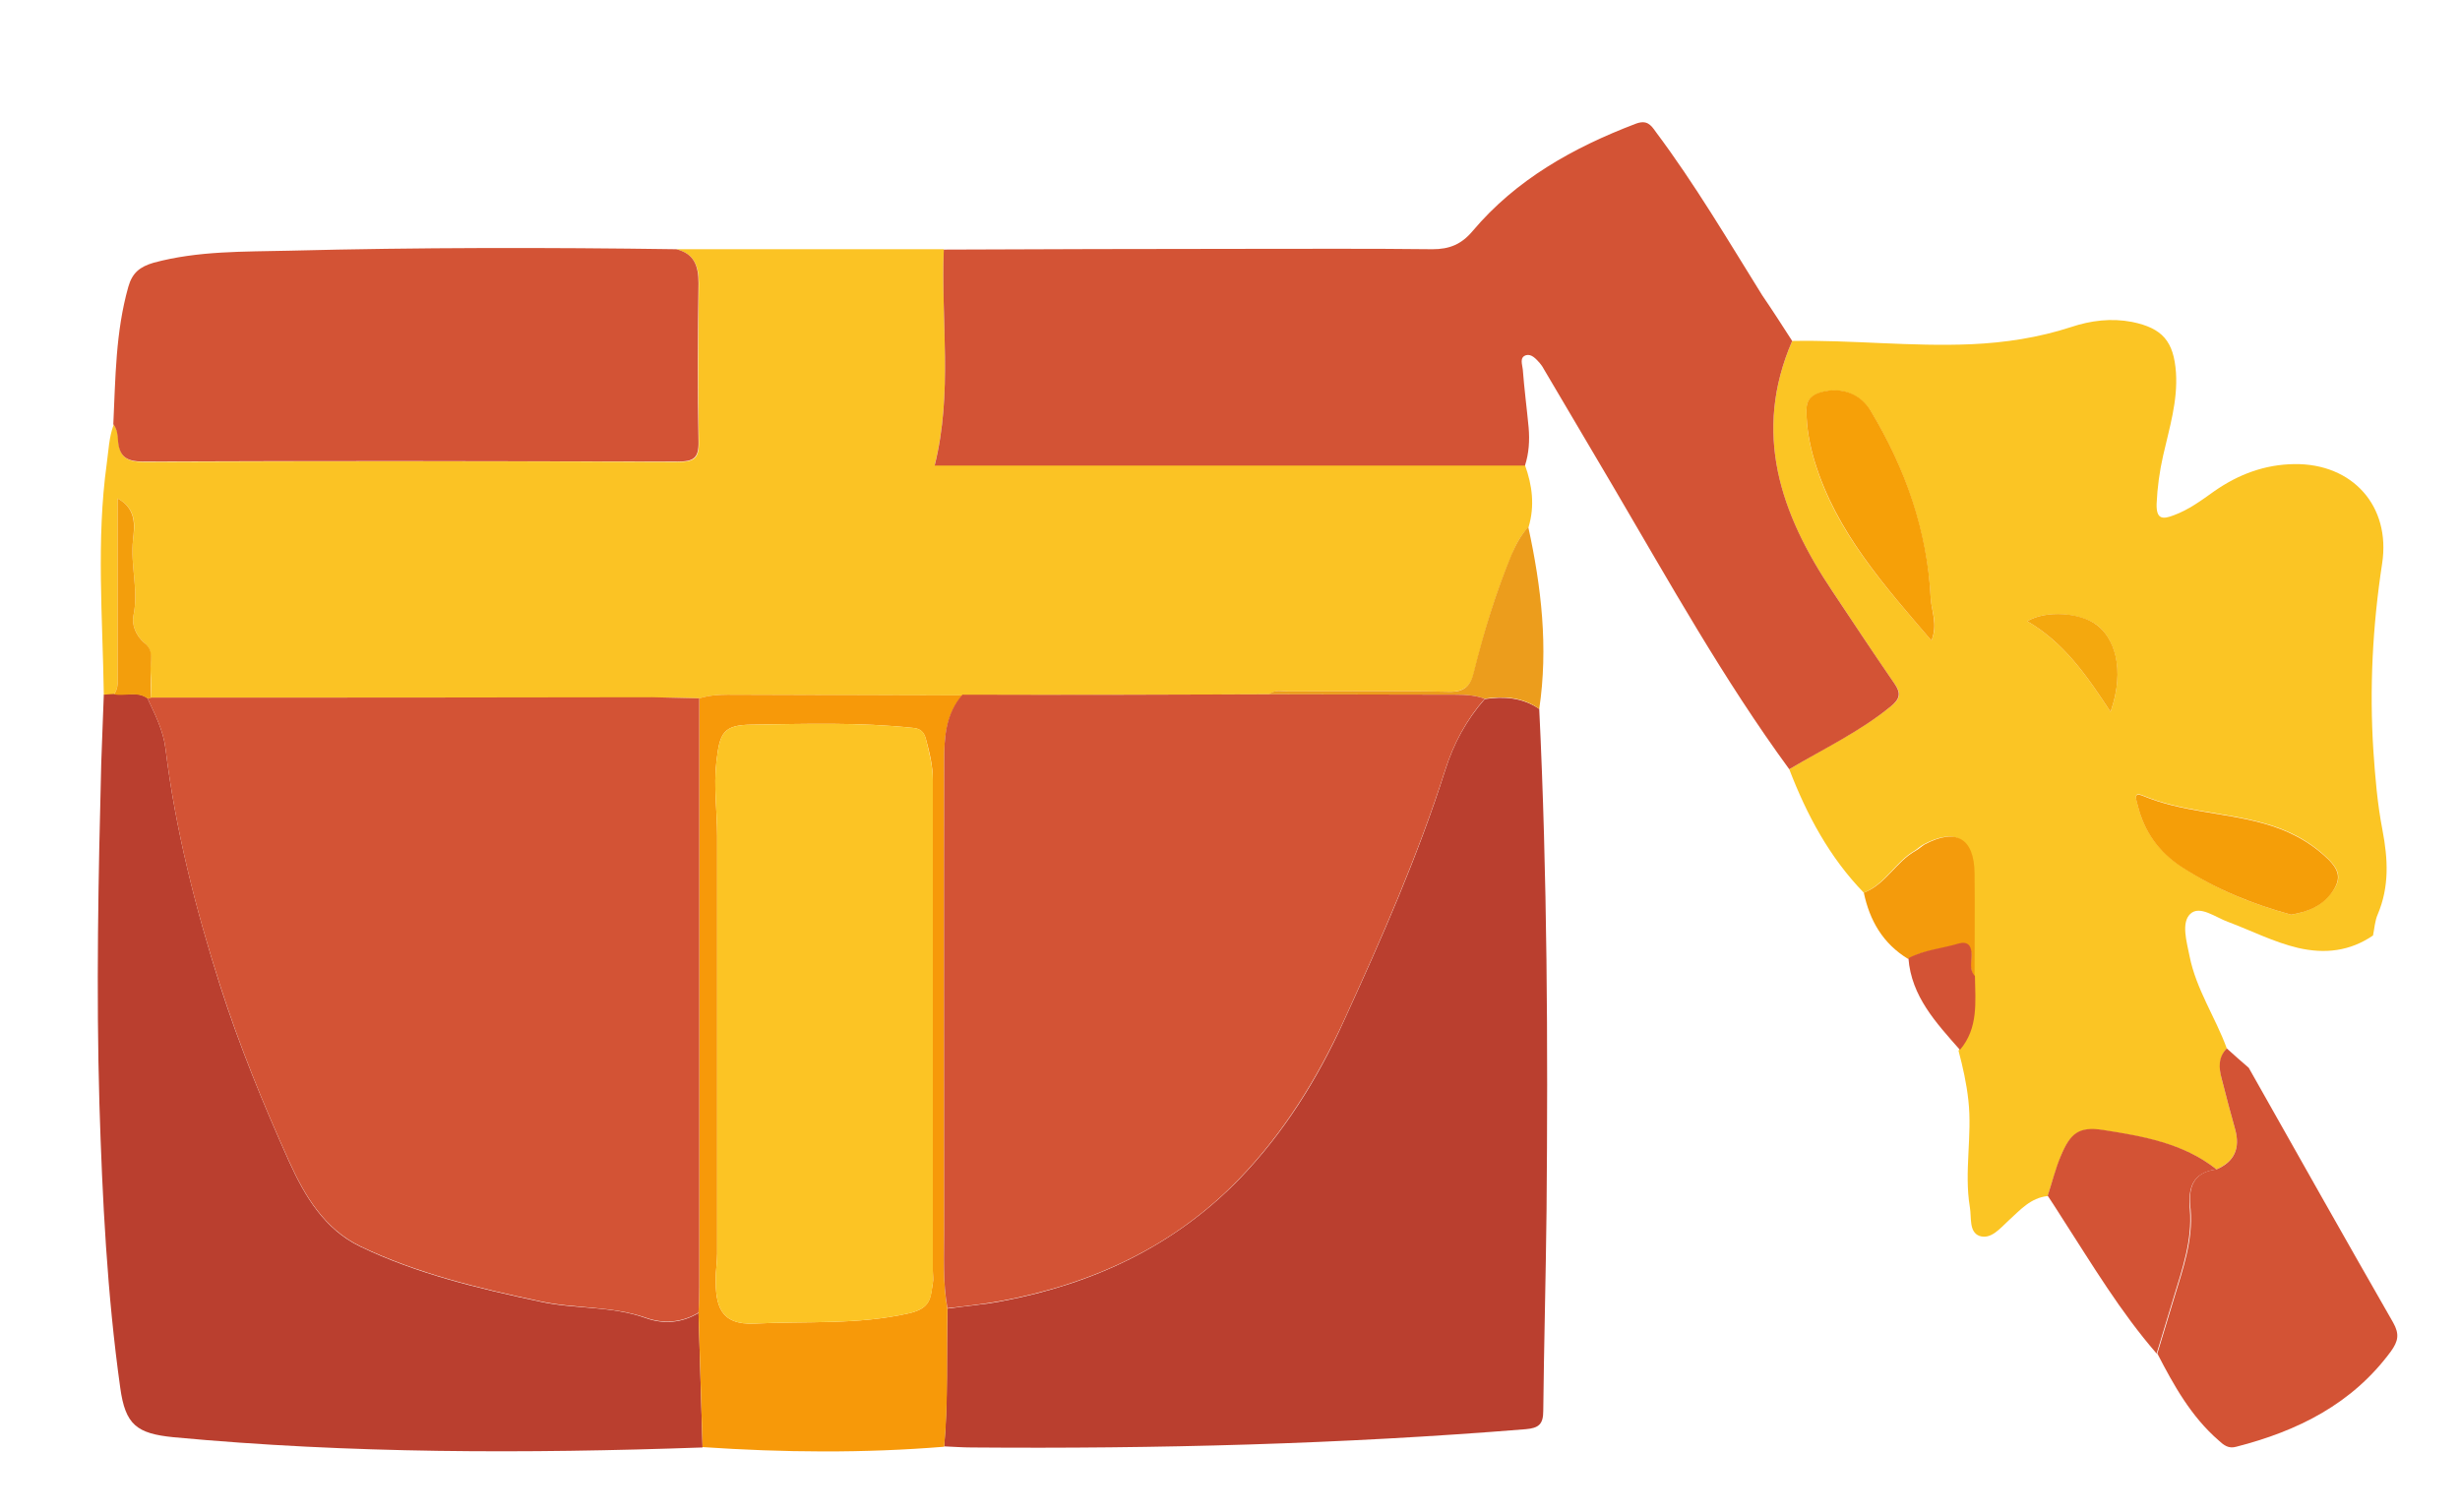 <?xml version="1.0" encoding="UTF-8"?> <!-- Generator: Adobe Illustrator 23.0.3, SVG Export Plug-In . SVG Version: 6.00 Build 0) --> <svg xmlns="http://www.w3.org/2000/svg" xmlns:xlink="http://www.w3.org/1999/xlink" id="Слой_1" x="0px" y="0px" viewBox="0 0 673 413.8" style="enable-background:new 0 0 673 413.8;" xml:space="preserve"> <style type="text/css"> .st0{fill:#FBC324;} .st1{fill:#FBC524;} .st2{fill:#D35335;} .st3{fill:#BA3F2F;} .st4{fill:#F79909;} .st5{fill:#F49B0C;} .st6{fill:#EC9D1C;} .st7{fill:#F39E0C;} .st8{fill:#F6A008;} .st9{fill:#F59E08;} .st10{fill:#F4A80E;} .st11{fill:#FCC424;} </style> <g> <path class="st0" d="M185,68.2c24.4,0,48.8,0,73.2,0c-0.8,19.5,2.5,39.2-2.5,59.1c54,0,107.7,0,161.5,0c2,5.5,2.7,11.1,1,16.9 c-2.1,2.2-3.5,4.8-4.6,7.6c-4.4,10.4-7.6,21.2-10.3,32.1c-0.9,3.7-2.5,5.4-6.8,5.4c-14.6-0.3-29.3-0.1-43.9-0.1 c-1.8,0-3.7-0.6-5.3,0.8c-28,0.1-55.9,0.2-83.9,0.3c-21.4,0-42.8-0.1-64.2-0.2c-2.7,0-5.3,0.2-7.8,1c-4.3-0.1-8.6-0.2-13-0.2 c-45.7,0-91.4,0-137.1,0.1c0-2.3,0.1-4.7-0.1-7c-0.2-2.7,1-5.8-1.6-8c-2.5-2-3.6-5.2-3.1-7.5c1.5-7-0.9-13.8-0.1-20.8 c0.5-3.9,1-8.4-4.2-11.3c0,16.5,0,32.1,0,47.8c0,2,0.3,4-1,5.8c-0.9,0.1-1.9,0.1-2.8,0.2c-0.3-21.1-2.1-42.3,0.8-63.3 c0.5-3.6,0.6-7.2,1.9-10.7c1.1,1.4,1.2,3.1,1.3,4.7c0.4,4.2,2.4,5.5,6.8,5.5c48.8-0.2,97.5-0.2,146.3,0c4.2,0,5.8-0.8,5.7-5.4 c-0.3-14.5-0.2-29,0-43.4C191.2,72.8,189.9,69.4,185,68.2z"></path> <path class="st1" d="M509.9,244.3c-9.4-9.7-15.6-21.3-20.4-33.8c9.4-5.7,19.3-10.3,27.9-17.3c2.5-2,2.8-3.5,0.9-6.1 c-5.8-8.3-11.3-16.8-17-25.3c-14.2-21.1-21.9-43.3-11-68.5c16.3-0.3,32.6,1.6,48.9,0.9c9.3-0.4,18.5-1.8,27.4-4.7 c5.4-1.8,11-2.5,16.7-1.4c8.3,1.7,11.4,5.3,12,13.9c0.5,7.8-1.8,15.1-3.5,22.6c-1,4.4-1.6,8.8-1.8,13.3c-0.1,4.2,1.6,4.3,4.7,3.1 c4.1-1.5,7.6-4.1,11.1-6.6c6.6-4.6,13.8-7.3,21.9-7.4c15.9-0.2,26.4,11.5,24,27.2c-2.6,17-3.5,34.1-2.4,51.2 c0.5,7.3,1.1,14.6,2.5,21.8c1.5,7.9,1.9,15.4-1.3,23c-0.8,1.8-0.9,3.9-1.3,5.8c-6.3,4.3-13.1,5.1-20.5,3.4 c-6.7-1.6-12.7-4.7-19.1-7.1c-3.4-1.2-7.8-4.7-10.4-2.2c-2.5,2.4-1,7.5-0.2,11.5c1.8,9.1,7.1,16.8,10.2,25.3 c-2.3,2.5-2.1,5.4-1.4,8.3c1.2,4.6,2.4,9.3,3.7,13.9c1.4,5.1-0.2,8.7-5.1,10.9c-9.1-7.1-20.2-9-31.1-10.7c-6.5-1-8.9,0.9-11.5,7.1 c-1.4,3.5-2.4,7.2-3.6,10.9c-4.7,0.5-7.5,3.8-10.7,6.7c-2.3,2.1-4.8,5.3-8,4.2c-2.9-1.1-2.1-5.1-2.6-7.9 c-1.6-9.7,0.7-19.5-0.4-29.2c-0.5-4.6-1.5-9.1-2.7-13.6c5.2-6,4.3-13.2,4.1-20.2c0-9.4,0.2-18.8,0-28.3c-0.1-9.7-5.1-12.5-13.7-7.9 c-0.9,0.5-1.6,1.2-2.4,1.7C518.6,235.8,515.8,241.9,509.9,244.3z M528.4,175.3c1.9-4.5,0-8-0.2-11.5c-1-18.5-6.9-35.4-16.3-51.1 c-3-5-8.3-6.9-13.7-5.3c-2.4,0.7-4,1.9-4,4.9c0,4.9,0.9,9.6,2.3,14.2C502.3,145.6,515.4,160.1,528.4,175.3z M626.8,250.3 c4.6-0.8,8.1-2.3,10.8-5.7c3-3.7,2.8-6.2-0.8-9.7c-5.1-4.9-11-7.9-17.7-9.7c-10.8-3-22.3-3.1-32.8-7.5c-2.9-1.2-1.8,1.1-1.5,2.5 c1.8,7.3,5.8,12.9,12.1,17C606.3,243.4,616.5,247.5,626.8,250.3z M577.4,194.8c4.2-12.1,0.7-20.4-3.8-23.8c-4.5-3.3-13.9-4.1-19-1 C564.8,175.9,571.1,185.2,577.4,194.8z"></path> <path class="st2" d="M490.3,93.3c-10.9,25.2-3.2,47.3,11,68.5c5.6,8.4,11.2,16.9,17,25.3c1.8,2.6,1.5,4.1-0.9,6.1 c-8.5,7-18.5,11.7-27.9,17.3c-18-24.6-32.8-51.2-48.2-77.4c-6.3-10.7-12.7-21.5-19-32.2c-0.3-0.6-0.7-1.1-1.1-1.6 c-1-1.1-2.2-2.5-3.7-2.1c-1.9,0.6-1,2.6-0.9,3.9c0.4,5.3,1.1,10.6,1.6,15.9c0.3,3.5,0.1,7-1,10.4c-53.7,0-107.4,0-161.5,0 c5-20,1.7-39.6,2.5-59.1c27.3-0.1,54.6-0.2,81.9-0.2c17.3,0,34.6-0.1,51.8,0.1c4.6,0,7.9-1.3,11-5c11.9-14.1,27.5-22.8,44.5-29.3 c3.1-1.2,4.2,0.2,5.6,2.2c10.7,14.3,19.7,29.6,29.1,44.7C484.9,84.9,487.6,89.1,490.3,93.3z"></path> <path class="st3" d="M421.1,194c2.2,45.7,2.4,91.5,2,137.2c-0.2,18.3-0.7,36.6-0.9,54.9c0,3.6-1.2,4.7-4.8,5 c-50.5,4.1-101,5.4-151.6,5c-2.5,0-5-0.2-7.5-0.3c1.1-12.6,0.6-25.2,0.9-37.7c4.9-0.7,9.9-1.1,14.7-2c25.1-4.7,47.4-15.1,65.3-33.6 c12-12.5,21.2-27.1,28.4-43c10.3-22.5,20.3-45.1,27.8-68.8c2.3-7.3,5.8-13.7,10.8-19.4C411.5,190.5,416.5,190.9,421.1,194z"></path> <path class="st3" d="M28.4,190.1c0.9-0.1,1.9-0.1,2.8-0.2c3,0.6,6.2-0.9,9.1,1.1c2.1,4.5,4.4,8.9,5,14c2.7,22.1,8.2,43.5,14.9,64.7 c5.3,16.5,11.8,32.4,18.9,48.2c4.3,9.5,9.7,18.5,19.4,23.2c15.6,7.5,32.4,11.5,49.3,15.1c9.5,2.1,19.5,1.1,28.9,4.5 c4.7,1.7,9.8,1.4,14.4-1.4c0.4,12.3,0.7,24.5,1.1,36.8c-48.3,1.7-96.5,1.7-144.7-2.8c-10.1-1-13.2-3.4-14.6-13.5 c-3.6-25.7-4.9-51.7-5.7-77.6c-0.9-31.1-0.3-62.3,0.5-93.4C27.9,202.4,28.2,196.3,28.4,190.1z"></path> <path class="st2" d="M185,68.2c4.9,1.2,6.1,4.5,6.1,9.3c-0.2,14.5-0.3,29,0,43.4c0.1,4.6-1.5,5.4-5.7,5.4 c-48.8-0.1-97.5-0.2-146.3,0c-4.4,0-6.4-1.3-6.8-5.5c-0.1-1.6-0.2-3.3-1.3-4.7c0.6-12.6,0.6-25.2,4.1-37.6c1.1-3.9,3.2-5.5,6.9-6.6 c12.2-3.3,24.7-3,37.2-3.3C114.5,67.7,149.8,67.7,185,68.2z"></path> <path class="st4" d="M192.2,396c-0.4-12.3-0.7-24.5-1.1-36.8c0.1-2.3,0.2-4.7,0.2-7c0-53.7,0-107.4,0-161.1c2.6-0.8,5.2-1,7.8-1 c21.4,0.1,42.8,0.1,64.2,0.2c-4.7,5.3-5,11.9-5,18.3c-0.1,42.7,0,85.5,0,128.2c0,7.1-0.4,14.3,0.9,21.4 c-0.3,12.6,0.3,25.2-0.9,37.7C236.3,397.7,214.3,397.5,192.2,396z M255.2,281.3C255.2,281.3,255.2,281.3,255.2,281.3 c0-22.6,0-45.3,0-67.9c0-3.9-0.9-7.5-1.9-11.2c-0.5-1.8-1.4-2.8-3.4-3c-14.8-1.6-29.6-1.1-44.3-0.9c-7.8,0.1-8.7,2.3-9.6,10.1 c-0.8,6.9,0.2,13.5,0.2,20.3c0,38.1,0,76.3,0,114.4c0,2.3-0.4,4.6-0.4,6.9c0,6.9,1,12.7,10.7,12.2c14-0.7,28,0.4,42.1-2.8 c6.2-1.4,5.9-4.3,6.6-8.2c0.2-1.1,0-2.3,0-3.5C255.2,325.6,255.2,303.4,255.2,281.3z"></path> <path class="st2" d="M606.4,320c4.9-2.1,6.5-5.8,5.1-10.9c-1.3-4.6-2.5-9.2-3.7-13.9c-0.8-3-1-5.9,1.4-8.3c2,1.8,4,3.6,6,5.3 c13.1,23.2,26.2,46.5,39.5,69.7c1.8,3.2,1.4,5.1-0.6,7.9c-10.6,14.4-25.5,21.8-42.3,26.1c-2.1,0.6-3.4-0.4-4.8-1.7 c-7.6-6.6-12.3-15.1-16.8-23.8c1.5-5.1,3.1-10.1,4.6-15.2c2.4-7.9,5.2-15.8,4.5-24.2C598.6,325.1,599.8,320.8,606.4,320z"></path> <path class="st2" d="M606.4,320c-6.7,0.9-7.8,5.1-7.3,11c0.7,8.4-2.1,16.3-4.5,24.2c-1.5,5.1-3.1,10.1-4.6,15.2 c-9.9-11.4-17.6-24.3-25.8-37c-1.3-2.1-2.7-4.2-4-6.2c1.2-3.6,2.1-7.4,3.6-10.9c2.6-6.2,4.9-8.1,11.5-7.1 C586.2,310.9,597.3,312.8,606.4,320z"></path> <path class="st5" d="M509.9,244.3c6-2.3,8.8-8.5,14.2-11.5c0.9-0.5,1.6-1.2,2.4-1.7c8.6-4.6,13.6-1.8,13.7,7.9 c0.1,9.4,0,18.8,0,28.3c-1.5-1.7-0.9-3.8-0.9-5.7c0-2.7-1.1-3.9-3.6-3.2c-4.5,1.4-9.4,1.6-13.7,4 C515.1,258.2,511.5,251.9,509.9,244.3z"></path> <path class="st6" d="M421.1,194c-4.5-3.2-9.6-3.6-14.9-2.8c-2.5-0.9-5.1-1.1-7.8-1.1c-17.1,0-34.1-0.1-51.2-0.1 c1.6-1.4,3.5-0.8,5.3-0.8c14.6,0,29.3-0.2,43.9,0.1c4.3,0.1,5.9-1.6,6.8-5.4c2.7-10.9,6-21.7,10.3-32.1c1.2-2.8,2.6-5.4,4.6-7.6 C421.7,160.7,423.6,177.2,421.1,194z"></path> <path class="st2" d="M522.1,262.2c4.3-2.3,9.1-2.6,13.7-4c2.5-0.7,3.6,0.5,3.6,3.2c0,1.9-0.7,4,0.9,5.7c0.1,7,1,14.2-4.1,20.2 C529.7,279.9,522.9,272.7,522.1,262.2z"></path> <path class="st2" d="M191.3,191.1c0,53.7,0,107.4,0,161.1c0,2.3-0.1,4.7-0.2,7c-4.6,2.8-9.7,3.1-14.4,1.4 c-9.4-3.3-19.3-2.4-28.9-4.5c-16.9-3.6-33.7-7.6-49.3-15.1c-9.7-4.7-15.1-13.7-19.4-23.2c-7.1-15.7-13.6-31.7-18.9-48.2 C53.5,248.6,48,227.1,45.3,205c-0.6-5.1-2.9-9.5-5-14c0,0,0.5,0,0.5,0l0.5-0.1c45.7,0,91.4,0,137.1-0.1 C182.6,190.9,187,191,191.3,191.1z"></path> <path class="st2" d="M347.2,190c17.1,0,34.1,0.1,51.2,0.1c2.7,0,5.3,0.2,7.8,1.1c-5,5.7-8.5,12.2-10.8,19.4 c-7.5,23.6-17.5,46.3-27.8,68.8c-7.3,15.9-16.4,30.5-28.4,43c-17.9,18.6-40.2,28.9-65.3,33.6c-4.9,0.9-9.8,1.4-14.7,2 c-1.3-7.1-0.9-14.2-0.9-21.4c0-42.7-0.1-85.5,0-128.2c0-6.4,0.3-13,5-18.3C291.3,190.2,319.2,190.1,347.2,190z"></path> <path class="st7" d="M41.3,191l-0.5,0.1c0,0-0.5,0-0.5,0c-2.8-2-6.1-0.5-9.1-1.1c1.3-1.8,1-3.8,1-5.8c0-15.7,0-31.3,0-47.8 c5.2,2.9,4.6,7.5,4.2,11.3c-0.8,6.9,1.6,13.8,0.1,20.8c-0.5,2.3,0.6,5.5,3.1,7.5c2.7,2.1,1.5,5.2,1.6,8 C41.3,186.3,41.2,188.7,41.3,191z"></path> <path class="st8" d="M528.4,175.3c-13-15.2-26-29.7-31.9-48.9c-1.4-4.6-2.3-9.3-2.3-14.2c0-3,1.6-4.2,4-4.9 c5.5-1.5,10.8,0.3,13.7,5.3c9.4,15.7,15.4,32.6,16.3,51.1C528.4,167.3,530.2,170.8,528.4,175.3z"></path> <path class="st9" d="M626.8,250.3c-10.3-2.8-20.5-6.9-29.9-13c-6.3-4.1-10.3-9.7-12.1-17c-0.3-1.4-1.4-3.7,1.5-2.5 c10.5,4.4,22,4.5,32.8,7.5c6.6,1.8,12.6,4.8,17.7,9.7c3.5,3.4,3.7,5.9,0.8,9.7C634.9,248.1,631.4,249.5,626.8,250.3z"></path> <path class="st10" d="M577.4,194.8c-6.3-9.6-12.6-18.9-22.8-24.8c5.1-3.1,14.6-2.4,19,1C578.2,174.4,581.6,182.7,577.4,194.8z"></path> <path class="st11" d="M255.2,281.3c0,22.1,0,44.3,0,66.4c0,1.2,0.1,2.4,0,3.5c-0.6,3.9-0.4,6.8-6.6,8.2 c-14.1,3.2-28.1,2.1-42.1,2.8c-9.7,0.5-10.7-5.3-10.7-12.2c0-2.3,0.4-4.6,0.4-6.9c0-38.1,0-76.3,0-114.4c0-6.8-1-13.4-0.2-20.3 c0.9-7.8,1.8-10,9.6-10.1c14.8-0.2,29.6-0.7,44.3,0.9c2,0.2,2.9,1.1,3.4,3c0.9,3.7,1.9,7.4,1.9,11.2 C255.2,236,255.2,258.6,255.2,281.3C255.2,281.3,255.2,281.3,255.2,281.3z"></path> </g> </svg> 